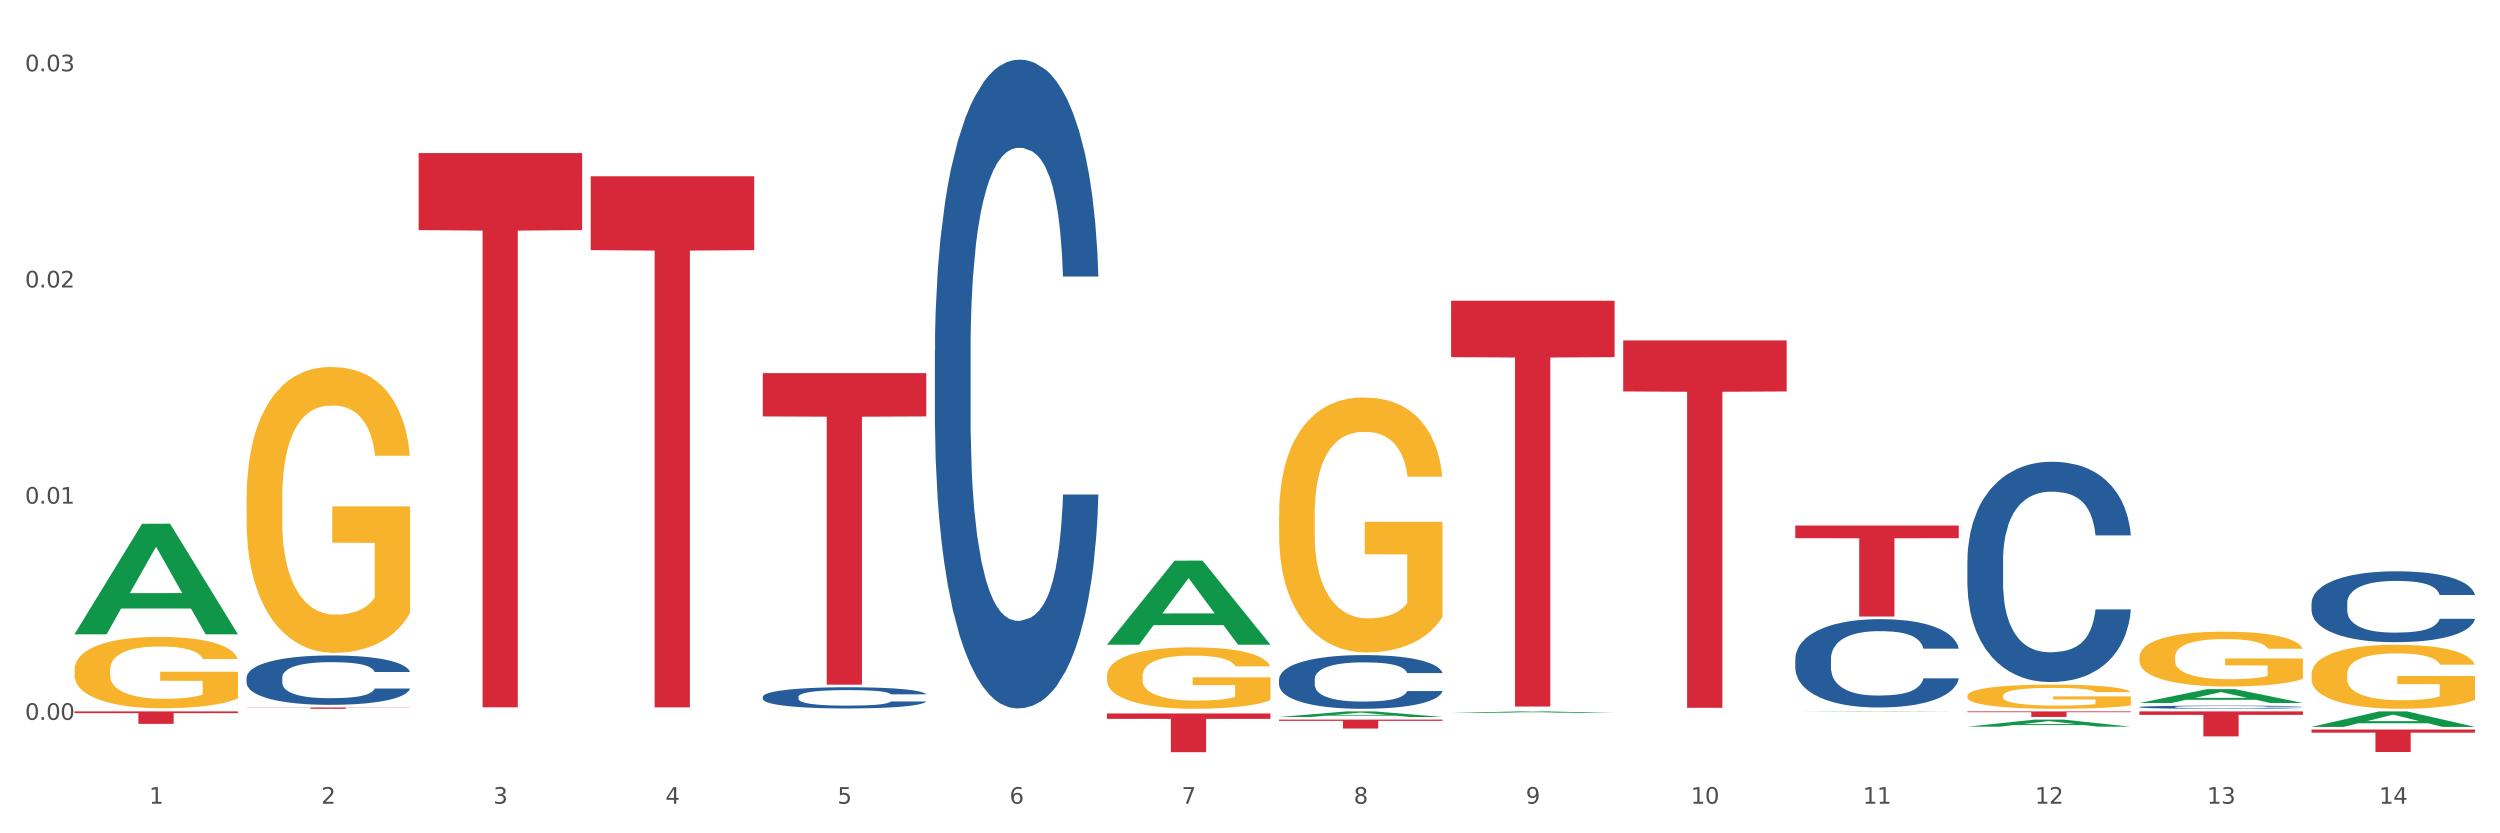 <?xml version="1.0" encoding="utf-8" standalone="no"?>
<!DOCTYPE svg PUBLIC "-//W3C//DTD SVG 1.1//EN"
  "http://www.w3.org/Graphics/SVG/1.1/DTD/svg11.dtd">
<svg xmlns:xlink="http://www.w3.org/1999/xlink" width="1080pt" height="360pt" viewBox="0 0 1080 360" xmlns="http://www.w3.org/2000/svg" version="1.1">
 <rect x="0" y="0" width="1080" height="360" fill="#333333" stroke="none"/>
 <defs>
  <style type="text/css">*{stroke-linejoin: round; stroke-linecap: butt}</style>
 </defs>
 <g id="figure_1">
  <g id="patch_1">
   <path d="M 0 360 
L 1080 360 
L 1080 0 
L 0 0 
z
" style="fill: #ffffff; stroke: #ffffff; stroke-linejoin: miter"/>
  </g>
  <g id="axes_1">
   <g id="matplotlib.axis_1">
    <g id="xtick_1">
     <g id="text_1">
      <!-- 1 -->
      <g style="fill: #4d4d4d" transform="translate(64.432 347.204) scale(0.096 -0.096)">
       <defs>
        <path id="DejaVuSans-31" d="M 794 531 
L 1825 531 
L 1825 4091 
L 703 3866 
L 703 4441 
L 1819 4666 
L 2450 4666 
L 2450 531 
L 3481 531 
L 3481 0 
L 794 0 
L 794 531 
z
" transform="scale(0.016)"/>
       </defs>
       <use xlink:href="#DejaVuSans-31"/>
      </g>
     </g>
    </g>
    <g id="xtick_2">
     <g id="text_2">
      <!-- 2 -->
      <g style="fill: #4d4d4d" transform="translate(138.771 347.204) scale(0.096 -0.096)">
       <defs>
        <path id="DejaVuSans-32" d="M 1228 531 
L 3431 531 
L 3431 0 
L 469 0 
L 469 531 
Q 828 903 1448 1529 
Q 2069 2156 2228 2338 
Q 2531 2678 2651 2914 
Q 2772 3150 2772 3378 
Q 2772 3750 2511 3984 
Q 2250 4219 1831 4219 
Q 1534 4219 1204 4116 
Q 875 4013 500 3803 
L 500 4441 
Q 881 4594 1212 4672 
Q 1544 4750 1819 4750 
Q 2544 4750 2975 4387 
Q 3406 4025 3406 3419 
Q 3406 3131 3298 2873 
Q 3191 2616 2906 2266 
Q 2828 2175 2409 1742 
Q 1991 1309 1228 531 
z
" transform="scale(0.016)"/>
       </defs>
       <use xlink:href="#DejaVuSans-32"/>
      </g>
     </g>
    </g>
    <g id="xtick_3">
     <g id="text_3">
      <!-- 3 -->
      <g style="fill: #4d4d4d" transform="translate(213.109 347.204) scale(0.096 -0.096)">
       <defs>
        <path id="DejaVuSans-33" d="M 2597 2516 
Q 3050 2419 3304 2112 
Q 3559 1806 3559 1356 
Q 3559 666 3084 287 
Q 2609 -91 1734 -91 
Q 1441 -91 1130 -33 
Q 819 25 488 141 
L 488 750 
Q 750 597 1062 519 
Q 1375 441 1716 441 
Q 2309 441 2620 675 
Q 2931 909 2931 1356 
Q 2931 1769 2642 2001 
Q 2353 2234 1838 2234 
L 1294 2234 
L 1294 2753 
L 1863 2753 
Q 2328 2753 2575 2939 
Q 2822 3125 2822 3475 
Q 2822 3834 2567 4026 
Q 2313 4219 1838 4219 
Q 1578 4219 1281 4162 
Q 984 4106 628 3988 
L 628 4550 
Q 988 4650 1302 4700 
Q 1616 4750 1894 4750 
Q 2613 4750 3031 4423 
Q 3450 4097 3450 3541 
Q 3450 3153 3228 2886 
Q 3006 2619 2597 2516 
z
" transform="scale(0.016)"/>
       </defs>
       <use xlink:href="#DejaVuSans-33"/>
      </g>
     </g>
    </g>
    <g id="xtick_4">
     <g id="text_4">
      <!-- 4 -->
      <g style="fill: #4d4d4d" transform="translate(287.448 347.204) scale(0.096 -0.096)">
       <defs>
        <path id="DejaVuSans-34" d="M 2419 4116 
L 825 1625 
L 2419 1625 
L 2419 4116 
z
M 2253 4666 
L 3047 4666 
L 3047 1625 
L 3713 1625 
L 3713 1100 
L 3047 1100 
L 3047 0 
L 2419 0 
L 2419 1100 
L 313 1100 
L 313 1709 
L 2253 4666 
z
" transform="scale(0.016)"/>
       </defs>
       <use xlink:href="#DejaVuSans-34"/>
      </g>
     </g>
    </g>
    <g id="xtick_5">
     <g id="text_5">
      <!-- 5 -->
      <g style="fill: #4d4d4d" transform="translate(361.787 347.204) scale(0.096 -0.096)">
       <defs>
        <path id="DejaVuSans-35" d="M 691 4666 
L 3169 4666 
L 3169 4134 
L 1269 4134 
L 1269 2991 
Q 1406 3038 1543 3061 
Q 1681 3084 1819 3084 
Q 2600 3084 3056 2656 
Q 3513 2228 3513 1497 
Q 3513 744 3044 326 
Q 2575 -91 1722 -91 
Q 1428 -91 1123 -41 
Q 819 9 494 109 
L 494 744 
Q 775 591 1075 516 
Q 1375 441 1709 441 
Q 2250 441 2565 725 
Q 2881 1009 2881 1497 
Q 2881 1984 2565 2268 
Q 2250 2553 1709 2553 
Q 1456 2553 1204 2497 
Q 953 2441 691 2322 
L 691 4666 
z
" transform="scale(0.016)"/>
       </defs>
       <use xlink:href="#DejaVuSans-35"/>
      </g>
     </g>
    </g>
    <g id="xtick_6">
     <g id="text_6">
      <!-- 6 -->
      <g style="fill: #4d4d4d" transform="translate(436.125 347.204) scale(0.096 -0.096)">
       <defs>
        <path id="DejaVuSans-36" d="M 2113 2584 
Q 1688 2584 1439 2293 
Q 1191 2003 1191 1497 
Q 1191 994 1439 701 
Q 1688 409 2113 409 
Q 2538 409 2786 701 
Q 3034 994 3034 1497 
Q 3034 2003 2786 2293 
Q 2538 2584 2113 2584 
z
M 3366 4563 
L 3366 3988 
Q 3128 4100 2886 4159 
Q 2644 4219 2406 4219 
Q 1781 4219 1451 3797 
Q 1122 3375 1075 2522 
Q 1259 2794 1537 2939 
Q 1816 3084 2150 3084 
Q 2853 3084 3261 2657 
Q 3669 2231 3669 1497 
Q 3669 778 3244 343 
Q 2819 -91 2113 -91 
Q 1303 -91 875 529 
Q 447 1150 447 2328 
Q 447 3434 972 4092 
Q 1497 4750 2381 4750 
Q 2619 4750 2861 4703 
Q 3103 4656 3366 4563 
z
" transform="scale(0.016)"/>
       </defs>
       <use xlink:href="#DejaVuSans-36"/>
      </g>
     </g>
    </g>
    <g id="xtick_7">
     <g id="text_7">
      <!-- 7 -->
      <g style="fill: #4d4d4d" transform="translate(510.464 347.204) scale(0.096 -0.096)">
       <defs>
        <path id="DejaVuSans-37" d="M 525 4666 
L 3525 4666 
L 3525 4397 
L 1831 0 
L 1172 0 
L 2766 4134 
L 525 4134 
L 525 4666 
z
" transform="scale(0.016)"/>
       </defs>
       <use xlink:href="#DejaVuSans-37"/>
      </g>
     </g>
    </g>
    <g id="xtick_8">
     <g id="text_8">
      <!-- 8 -->
      <g style="fill: #4d4d4d" transform="translate(584.803 347.204) scale(0.096 -0.096)">
       <defs>
        <path id="DejaVuSans-38" d="M 2034 2216 
Q 1584 2216 1326 1975 
Q 1069 1734 1069 1313 
Q 1069 891 1326 650 
Q 1584 409 2034 409 
Q 2484 409 2743 651 
Q 3003 894 3003 1313 
Q 3003 1734 2745 1975 
Q 2488 2216 2034 2216 
z
M 1403 2484 
Q 997 2584 770 2862 
Q 544 3141 544 3541 
Q 544 4100 942 4425 
Q 1341 4750 2034 4750 
Q 2731 4750 3128 4425 
Q 3525 4100 3525 3541 
Q 3525 3141 3298 2862 
Q 3072 2584 2669 2484 
Q 3125 2378 3379 2068 
Q 3634 1759 3634 1313 
Q 3634 634 3220 271 
Q 2806 -91 2034 -91 
Q 1263 -91 848 271 
Q 434 634 434 1313 
Q 434 1759 690 2068 
Q 947 2378 1403 2484 
z
M 1172 3481 
Q 1172 3119 1398 2916 
Q 1625 2713 2034 2713 
Q 2441 2713 2670 2916 
Q 2900 3119 2900 3481 
Q 2900 3844 2670 4047 
Q 2441 4250 2034 4250 
Q 1625 4250 1398 4047 
Q 1172 3844 1172 3481 
z
" transform="scale(0.016)"/>
       </defs>
       <use xlink:href="#DejaVuSans-38"/>
      </g>
     </g>
    </g>
    <g id="xtick_9">
     <g id="text_9">
      <!-- 9 -->
      <g style="fill: #4d4d4d" transform="translate(659.142 347.204) scale(0.096 -0.096)">
       <defs>
        <path id="DejaVuSans-39" d="M 703 97 
L 703 672 
Q 941 559 1184 500 
Q 1428 441 1663 441 
Q 2288 441 2617 861 
Q 2947 1281 2994 2138 
Q 2813 1869 2534 1725 
Q 2256 1581 1919 1581 
Q 1219 1581 811 2004 
Q 403 2428 403 3163 
Q 403 3881 828 4315 
Q 1253 4750 1959 4750 
Q 2769 4750 3195 4129 
Q 3622 3509 3622 2328 
Q 3622 1225 3098 567 
Q 2575 -91 1691 -91 
Q 1453 -91 1209 -44 
Q 966 3 703 97 
z
M 1959 2075 
Q 2384 2075 2632 2365 
Q 2881 2656 2881 3163 
Q 2881 3666 2632 3958 
Q 2384 4250 1959 4250 
Q 1534 4250 1286 3958 
Q 1038 3666 1038 3163 
Q 1038 2656 1286 2365 
Q 1534 2075 1959 2075 
z
" transform="scale(0.016)"/>
       </defs>
       <use xlink:href="#DejaVuSans-39"/>
      </g>
     </g>
    </g>
    <g id="xtick_10">
     <g id="text_10">
      <!-- 10 -->
      <g style="fill: #4d4d4d" transform="translate(730.426 347.204) scale(0.096 -0.096)">
       <defs>
        <path id="DejaVuSans-30" d="M 2034 4250 
Q 1547 4250 1301 3770 
Q 1056 3291 1056 2328 
Q 1056 1369 1301 889 
Q 1547 409 2034 409 
Q 2525 409 2770 889 
Q 3016 1369 3016 2328 
Q 3016 3291 2770 3770 
Q 2525 4250 2034 4250 
z
M 2034 4750 
Q 2819 4750 3233 4129 
Q 3647 3509 3647 2328 
Q 3647 1150 3233 529 
Q 2819 -91 2034 -91 
Q 1250 -91 836 529 
Q 422 1150 422 2328 
Q 422 3509 836 4129 
Q 1250 4750 2034 4750 
z
" transform="scale(0.016)"/>
       </defs>
       <use xlink:href="#DejaVuSans-31"/>
       <use xlink:href="#DejaVuSans-30" transform="translate(63.623 0)"/>
      </g>
     </g>
    </g>
    <g id="xtick_11">
     <g id="text_11">
      <!-- 11 -->
      <g style="fill: #4d4d4d" transform="translate(804.765 347.204) scale(0.096 -0.096)">
       <use xlink:href="#DejaVuSans-31"/>
       <use xlink:href="#DejaVuSans-31" transform="translate(63.623 0)"/>
      </g>
     </g>
    </g>
    <g id="xtick_12">
     <g id="text_12">
      <!-- 12 -->
      <g style="fill: #4d4d4d" transform="translate(879.104 347.204) scale(0.096 -0.096)">
       <use xlink:href="#DejaVuSans-31"/>
       <use xlink:href="#DejaVuSans-32" transform="translate(63.623 0)"/>
      </g>
     </g>
    </g>
    <g id="xtick_13">
     <g id="text_13">
      <!-- 13 -->
      <g style="fill: #4d4d4d" transform="translate(953.442 347.204) scale(0.096 -0.096)">
       <use xlink:href="#DejaVuSans-31"/>
       <use xlink:href="#DejaVuSans-33" transform="translate(63.623 0)"/>
      </g>
     </g>
    </g>
    <g id="xtick_14">
     <g id="text_14">
      <!-- 14 -->
      <g style="fill: #4d4d4d" transform="translate(1027.781 347.204) scale(0.096 -0.096)">
       <use xlink:href="#DejaVuSans-31"/>
       <use xlink:href="#DejaVuSans-34" transform="translate(63.623 0)"/>
      </g>
     </g>
    </g>
    <g id="xtick_15"/>
    <g id="xtick_16"/>
    <g id="xtick_17"/>
    <g id="xtick_18"/>
    <g id="xtick_19"/>
    <g id="xtick_20"/>
    <g id="xtick_21"/>
    <g id="xtick_22"/>
    <g id="xtick_23"/>
    <g id="xtick_24"/>
    <g id="xtick_25"/>
    <g id="xtick_26"/>
    <g id="xtick_27"/>
   </g>
   <g id="matplotlib.axis_2">
    <g id="ytick_1">
     <g id="text_15">
      <!-- 0.00 -->
      <g style="fill: #4d4d4d" transform="translate(10.8 310.973) scale(0.096 -0.096)">
       <defs>
        <path id="DejaVuSans-2e" d="M 684 794 
L 1344 794 
L 1344 0 
L 684 0 
L 684 794 
z
" transform="scale(0.016)"/>
       </defs>
       <use xlink:href="#DejaVuSans-30"/>
       <use xlink:href="#DejaVuSans-2e" transform="translate(63.623 0)"/>
       <use xlink:href="#DejaVuSans-30" transform="translate(95.41 0)"/>
       <use xlink:href="#DejaVuSans-30" transform="translate(159.033 0)"/>
      </g>
     </g>
    </g>
    <g id="ytick_2">
     <g id="text_16">
      <!-- 0.01 -->
      <g style="fill: #4d4d4d" transform="translate(10.8 217.584) scale(0.096 -0.096)">
       <use xlink:href="#DejaVuSans-30"/>
       <use xlink:href="#DejaVuSans-2e" transform="translate(63.623 0)"/>
       <use xlink:href="#DejaVuSans-30" transform="translate(95.41 0)"/>
       <use xlink:href="#DejaVuSans-31" transform="translate(159.033 0)"/>
      </g>
     </g>
    </g>
    <g id="ytick_3">
     <g id="text_17">
      <!-- 0.02 -->
      <g style="fill: #4d4d4d" transform="translate(10.8 124.195) scale(0.096 -0.096)">
       <use xlink:href="#DejaVuSans-30"/>
       <use xlink:href="#DejaVuSans-2e" transform="translate(63.623 0)"/>
       <use xlink:href="#DejaVuSans-30" transform="translate(95.41 0)"/>
       <use xlink:href="#DejaVuSans-32" transform="translate(159.033 0)"/>
      </g>
     </g>
    </g>
    <g id="ytick_4">
     <g id="text_18">
      <!-- 0.03 -->
      <g style="fill: #4d4d4d" transform="translate(10.8 30.807) scale(0.096 -0.096)">
       <use xlink:href="#DejaVuSans-30"/>
       <use xlink:href="#DejaVuSans-2e" transform="translate(63.623 0)"/>
       <use xlink:href="#DejaVuSans-30" transform="translate(95.41 0)"/>
       <use xlink:href="#DejaVuSans-33" transform="translate(159.033 0)"/>
      </g>
     </g>
    </g>
    <g id="ytick_5"/>
    <g id="ytick_6"/>
    <g id="ytick_7"/>
   </g>
   <g id="PolyCollection_1">
    <path d="M 32.175 273.929 
L 32.248 273.884 
L 61.37 226.276 
L 73.456 226.232 
L 102.797 274.019 
L 88.818 274.019 
L 82.484 262.891 
L 52.415 262.891 
L 52.197 263.07 
L 46.081 274.019 
L 32.175 274.019 
L 32.175 273.929 
L 56.201 256.25 
L 78.698 256.205 
L 67.559 236.417 
L 67.413 236.327 
L 67.267 236.462 
L 56.128 256.205 
L 56.201 256.25 
L 32.175 273.929 
z
" clip-path="url(#p6e5017c38e)" style="fill: #109648"/>
    <path d="M 180.852 66.128 
L 251.474 66.128 
L 251.474 99.401 
L 223.694 99.626 
L 223.694 305.563 
L 208.465 305.563 
L 208.465 99.626 
L 180.852 99.401 
L 180.852 66.352 
L 180.852 66.128 
z
" clip-path="url(#p6e5017c38e)" style="fill: #d62839"/>
    <path d="M 255.191 76.158 
L 325.813 76.158 
L 325.813 108.043 
L 298.033 108.258 
L 298.033 305.597 
L 282.804 305.597 
L 282.804 108.258 
L 255.191 108.043 
L 255.191 76.374 
L 255.191 76.158 
z
" clip-path="url(#p6e5017c38e)" style="fill: #d62839"/>
    <path d="M 329.53 161.19 
L 400.152 161.19 
L 400.152 179.892 
L 372.371 180.018 
L 372.371 295.765 
L 357.143 295.765 
L 357.143 180.018 
L 329.53 179.892 
L 329.53 161.317 
L 329.53 161.19 
z
" clip-path="url(#p6e5017c38e)" style="fill: #d62839"/>
    <path d="M 478.207 308.215 
L 548.829 308.215 
L 548.829 310.54 
L 521.049 310.556 
L 521.049 324.95 
L 505.82 324.95 
L 505.82 310.556 
L 478.207 310.54 
L 478.207 308.231 
L 478.207 308.215 
z
" clip-path="url(#p6e5017c38e)" style="fill: #d62839"/>
    <path d="M 552.546 310.872 
L 623.168 310.872 
L 623.168 311.408 
L 595.388 311.412 
L 595.388 314.73 
L 580.159 314.73 
L 580.159 311.412 
L 552.546 311.408 
L 552.546 310.876 
L 552.546 310.872 
z
" clip-path="url(#p6e5017c38e)" style="fill: #d62839"/>
    <path d="M 626.885 129.928 
L 697.506 129.928 
L 697.506 154.289 
L 669.726 154.453 
L 669.726 305.227 
L 654.497 305.227 
L 654.497 154.453 
L 626.885 154.289 
L 626.885 130.093 
L 626.885 129.928 
z
" clip-path="url(#p6e5017c38e)" style="fill: #d62839"/>
    <path d="M 701.223 147.047 
L 771.845 147.047 
L 771.845 169.103 
L 744.065 169.252 
L 744.065 305.759 
L 728.836 305.759 
L 728.836 169.252 
L 701.223 169.103 
L 701.223 147.196 
L 701.223 147.047 
z
" clip-path="url(#p6e5017c38e)" style="fill: #d62839"/>
    <path d="M 775.562 227.033 
L 846.184 227.033 
L 846.184 232.496 
L 818.404 232.533 
L 818.404 266.345 
L 803.175 266.345 
L 803.175 232.533 
L 775.562 232.496 
L 775.562 227.07 
L 775.562 227.033 
z
" clip-path="url(#p6e5017c38e)" style="fill: #d62839"/>
    <path d="M 106.514 305.619 
L 177.135 305.619 
L 177.135 305.699 
L 149.355 305.7 
L 149.355 306.199 
L 134.126 306.199 
L 134.126 305.7 
L 106.514 305.699 
L 106.514 305.619 
L 106.514 305.619 
z
" clip-path="url(#p6e5017c38e)" style="fill: #d62839"/>
    <path d="M 329.53 301.008 
L 329.613 301 
L 329.613 300.766 
L 329.864 300.448 
L 330.782 299.862 
L 331.951 299.418 
L 333.954 298.9 
L 335.039 298.682 
L 336.458 298.439 
L 339.38 298.046 
L 342.719 297.712 
L 345.057 297.527 
L 346.81 297.41 
L 350.733 297.201 
L 352.987 297.109 
L 355.324 297.034 
L 357.328 296.984 
L 360.667 296.925 
L 363.338 296.9 
L 366.427 296.892 
L 369.015 296.9 
L 372.437 296.933 
L 377.446 297.034 
L 379.366 297.092 
L 381.954 297.193 
L 384.625 297.327 
L 386.795 297.46 
L 389.3 297.653 
L 391.887 297.904 
L 394.392 298.222 
L 396.145 298.515 
L 397.564 298.824 
L 398.816 299.201 
L 399.734 299.611 
L 400.152 299.954 
L 384.875 299.954 
L 384.458 299.644 
L 383.623 299.31 
L 382.788 299.084 
L 381.87 298.9 
L 380.451 298.691 
L 379.199 298.557 
L 377.112 298.398 
L 375.192 298.297 
L 373.606 298.239 
L 371.686 298.188 
L 367.595 298.138 
L 364.674 298.138 
L 362.837 298.155 
L 360.583 298.197 
L 358.663 298.255 
L 356.41 298.356 
L 354.656 298.465 
L 352.903 298.607 
L 351.902 298.707 
L 350.399 298.891 
L 349.397 299.042 
L 348.062 299.301 
L 347.31 299.485 
L 345.975 299.962 
L 345.391 300.314 
L 345.14 300.556 
L 344.973 300.824 
L 344.973 302.13 
L 345.474 302.715 
L 345.891 302.966 
L 346.559 303.251 
L 347.811 303.619 
L 349.648 303.979 
L 351.568 304.238 
L 353.154 304.397 
L 354.656 304.514 
L 356.159 304.606 
L 357.996 304.69 
L 359.498 304.74 
L 361.752 304.79 
L 364.423 304.816 
L 366.51 304.816 
L 370.768 304.774 
L 372.688 304.732 
L 374.524 304.673 
L 376.528 304.581 
L 378.114 304.481 
L 379.032 304.406 
L 380.534 304.247 
L 381.703 304.079 
L 382.705 303.887 
L 383.373 303.719 
L 384.124 303.468 
L 384.708 303.184 
L 384.875 303.033 
L 400.152 303.033 
L 399.818 303.334 
L 399.233 303.627 
L 398.065 304.021 
L 397.146 304.247 
L 395.727 304.523 
L 394.225 304.757 
L 392.138 305.016 
L 390.218 305.209 
L 388.214 305.376 
L 386.044 305.527 
L 382.121 305.736 
L 380.701 305.795 
L 377.696 305.895 
L 375.359 305.954 
L 371.936 306.012 
L 368.43 306.046 
L 364.757 306.054 
L 361.502 306.037 
L 357.912 305.987 
L 355.658 305.937 
L 353.154 305.861 
L 350.232 305.744 
L 347.477 305.602 
L 344.89 305.435 
L 342.469 305.242 
L 340.215 305.025 
L 337.293 304.665 
L 335.123 304.313 
L 333.537 303.987 
L 332.452 303.711 
L 331.366 303.36 
L 330.782 303.117 
L 329.864 302.531 
L 329.53 301.987 
L 329.53 301.008 
z
" clip-path="url(#p6e5017c38e)" style="fill: #255c99"/>
    <path d="M 998.578 315.148 
L 1069.2 315.148 
L 1069.2 316.499 
L 1041.42 316.508 
L 1041.42 324.873 
L 1026.191 324.873 
L 1026.191 316.508 
L 998.578 316.499 
L 998.578 315.157 
L 998.578 315.148 
z
" clip-path="url(#p6e5017c38e)" style="fill: #d62839"/>
    <path d="M 32.175 289.4 
L 32.258 289.372 
L 32.258 288.358 
L 32.425 287.485 
L 33.259 285.372 
L 34.51 283.625 
L 35.427 282.695 
L 36.344 281.935 
L 37.428 281.174 
L 38.762 280.385 
L 41.18 279.23 
L 42.681 278.638 
L 44.515 278.019 
L 47.85 277.117 
L 50.268 276.61 
L 52.77 276.187 
L 56.855 275.68 
L 59.523 275.455 
L 62.358 275.286 
L 65.777 275.173 
L 68.361 275.145 
L 74.031 275.23 
L 78.867 275.483 
L 81.202 275.68 
L 84.203 276.018 
L 85.788 276.244 
L 88.372 276.695 
L 91.04 277.286 
L 92.875 277.793 
L 95.626 278.751 
L 97.711 279.709 
L 99.628 280.892 
L 100.629 281.709 
L 101.379 282.47 
L 102.046 283.343 
L 102.713 284.724 
L 87.705 284.724 
L 87.122 283.738 
L 86.204 282.808 
L 84.87 281.906 
L 83.703 281.343 
L 81.702 280.639 
L 79.868 280.188 
L 77.95 279.85 
L 75.615 279.568 
L 73.781 279.427 
L 71.196 279.315 
L 66.11 279.343 
L 62.692 279.568 
L 60.357 279.85 
L 58.856 280.103 
L 57.522 280.385 
L 56.021 280.78 
L 54.27 281.371 
L 53.02 281.906 
L 51.769 282.583 
L 50.768 283.259 
L 49.851 284.048 
L 49.101 284.893 
L 48.517 285.766 
L 48.017 286.837 
L 47.6 288.612 
L 47.6 292.471 
L 47.767 293.345 
L 48.184 294.5 
L 48.684 295.373 
L 49.518 296.415 
L 50.268 297.12 
L 51.686 298.134 
L 53.27 298.979 
L 54.52 299.514 
L 55.771 299.965 
L 57.939 300.585 
L 60.357 301.092 
L 62.441 301.402 
L 65.276 301.684 
L 67.194 301.796 
L 68.862 301.853 
L 72.947 301.853 
L 75.865 301.768 
L 79.117 301.571 
L 81.619 301.318 
L 83.703 301.008 
L 86.038 300.501 
L 87.538 300.022 
L 87.538 294.133 
L 69.195 294.105 
L 69.195 290.189 
L 102.797 290.189 
L 102.797 301.684 
L 101.379 302.275 
L 99.795 302.811 
L 98.128 303.29 
L 95.626 303.881 
L 92.625 304.445 
L 89.956 304.839 
L 87.122 305.177 
L 83.786 305.487 
L 79.451 305.769 
L 76.783 305.882 
L 73.447 305.966 
L 69.529 305.994 
L 66.11 305.938 
L 62.775 305.797 
L 59.273 305.543 
L 55.855 305.177 
L 53.27 304.811 
L 50.685 304.36 
L 47.934 303.769 
L 45.766 303.205 
L 44.098 302.698 
L 42.264 302.05 
L 40.263 301.205 
L 38.762 300.444 
L 37.428 299.655 
L 36.01 298.641 
L 35.01 297.768 
L 34.009 296.669 
L 33.426 295.852 
L 32.759 294.584 
L 32.258 292.809 
L 32.175 289.4 
z
" clip-path="url(#p6e5017c38e)" style="fill: #f7b32b"/>
    <path d="M 998.578 260.559 
L 998.662 260.531 
L 998.662 259.748 
L 998.912 258.686 
L 999.83 256.728 
L 1000.999 255.246 
L 1003.003 253.513 
L 1004.088 252.786 
L 1005.507 251.975 
L 1008.429 250.661 
L 1011.768 249.542 
L 1014.105 248.927 
L 1015.858 248.535 
L 1019.781 247.836 
L 1022.035 247.529 
L 1024.373 247.277 
L 1026.376 247.109 
L 1029.715 246.914 
L 1032.387 246.83 
L 1035.475 246.802 
L 1038.063 246.83 
L 1041.486 246.942 
L 1046.494 247.277 
L 1048.414 247.473 
L 1051.002 247.808 
L 1053.673 248.256 
L 1055.844 248.703 
L 1058.348 249.346 
L 1060.936 250.185 
L 1063.44 251.248 
L 1065.193 252.226 
L 1066.612 253.261 
L 1067.864 254.519 
L 1068.783 255.89 
L 1069.2 257.036 
L 1053.924 257.036 
L 1053.506 256.001 
L 1052.671 254.883 
L 1051.837 254.128 
L 1050.918 253.513 
L 1049.499 252.814 
L 1048.247 252.366 
L 1046.16 251.835 
L 1044.24 251.499 
L 1042.654 251.304 
L 1040.734 251.136 
L 1036.644 250.968 
L 1033.722 250.968 
L 1031.886 251.024 
L 1029.632 251.164 
L 1027.712 251.36 
L 1025.458 251.695 
L 1023.705 252.059 
L 1021.952 252.534 
L 1020.95 252.87 
L 1019.448 253.485 
L 1018.446 253.988 
L 1017.11 254.855 
L 1016.359 255.47 
L 1015.023 257.064 
L 1014.439 258.238 
L 1014.188 259.049 
L 1014.022 259.944 
L 1014.022 264.306 
L 1014.522 266.264 
L 1014.94 267.102 
L 1015.608 268.053 
L 1016.86 269.284 
L 1018.696 270.486 
L 1020.616 271.353 
L 1022.202 271.884 
L 1023.705 272.275 
L 1025.207 272.583 
L 1027.044 272.863 
L 1028.547 273.03 
L 1030.8 273.198 
L 1033.472 273.282 
L 1035.559 273.282 
L 1039.816 273.142 
L 1041.736 273.003 
L 1043.572 272.807 
L 1045.576 272.499 
L 1047.162 272.164 
L 1048.08 271.912 
L 1049.583 271.381 
L 1050.752 270.821 
L 1051.753 270.178 
L 1052.421 269.619 
L 1053.172 268.78 
L 1053.757 267.829 
L 1053.924 267.326 
L 1069.2 267.326 
L 1068.866 268.333 
L 1068.282 269.311 
L 1067.113 270.626 
L 1066.195 271.381 
L 1064.776 272.303 
L 1063.273 273.086 
L 1061.186 273.953 
L 1059.266 274.596 
L 1057.263 275.156 
L 1055.092 275.659 
L 1051.169 276.358 
L 1049.75 276.554 
L 1046.745 276.889 
L 1044.407 277.085 
L 1040.985 277.281 
L 1037.479 277.393 
L 1033.806 277.421 
L 1030.55 277.365 
L 1026.96 277.197 
L 1024.707 277.029 
L 1022.202 276.777 
L 1019.281 276.386 
L 1016.526 275.911 
L 1013.938 275.351 
L 1011.517 274.708 
L 1009.263 273.981 
L 1006.342 272.779 
L 1004.171 271.604 
L 1002.585 270.514 
L 1001.5 269.591 
L 1000.415 268.417 
L 999.83 267.606 
L 998.912 265.648 
L 998.578 263.831 
L 998.578 260.559 
z
" clip-path="url(#p6e5017c38e)" style="fill: #255c99"/>
    <path d="M 924.24 305.448 
L 924.323 305.447 
L 924.323 305.412 
L 924.573 305.364 
L 925.492 305.277 
L 926.66 305.211 
L 928.664 305.134 
L 929.749 305.102 
L 931.168 305.065 
L 934.09 305.007 
L 937.429 304.957 
L 939.766 304.93 
L 941.519 304.912 
L 945.443 304.881 
L 947.697 304.867 
L 950.034 304.856 
L 952.037 304.849 
L 955.377 304.84 
L 958.048 304.836 
L 961.136 304.835 
L 963.724 304.836 
L 967.147 304.841 
L 972.155 304.856 
L 974.075 304.865 
L 976.663 304.88 
L 979.335 304.9 
L 981.505 304.92 
L 984.009 304.948 
L 986.597 304.986 
L 989.101 305.033 
L 990.854 305.077 
L 992.273 305.123 
L 993.526 305.179 
L 994.444 305.24 
L 994.861 305.291 
L 979.585 305.291 
L 979.168 305.245 
L 978.333 305.195 
L 977.498 305.161 
L 976.58 305.134 
L 975.161 305.103 
L 973.908 305.083 
L 971.822 305.059 
L 969.902 305.044 
L 968.316 305.036 
L 966.396 305.028 
L 962.305 305.021 
L 959.383 305.021 
L 957.547 305.023 
L 955.293 305.029 
L 953.373 305.038 
L 951.119 305.053 
L 949.366 305.069 
L 947.613 305.09 
L 946.611 305.105 
L 945.109 305.133 
L 944.107 305.155 
L 942.771 305.194 
L 942.02 305.221 
L 940.685 305.292 
L 940.1 305.345 
L 939.85 305.381 
L 939.683 305.421 
L 939.683 305.615 
L 940.184 305.702 
L 940.601 305.739 
L 941.269 305.782 
L 942.521 305.837 
L 944.358 305.89 
L 946.278 305.929 
L 947.864 305.953 
L 949.366 305.97 
L 950.869 305.984 
L 952.705 305.996 
L 954.208 306.004 
L 956.462 306.011 
L 959.133 306.015 
L 961.22 306.015 
L 965.477 306.009 
L 967.397 306.002 
L 969.234 305.994 
L 971.237 305.98 
L 972.823 305.965 
L 973.742 305.954 
L 975.244 305.93 
L 976.413 305.905 
L 977.415 305.877 
L 978.082 305.852 
L 978.834 305.814 
L 979.418 305.772 
L 979.585 305.749 
L 994.861 305.749 
L 994.527 305.794 
L 993.943 305.838 
L 992.774 305.896 
L 991.856 305.93 
L 990.437 305.971 
L 988.934 306.006 
L 986.847 306.045 
L 984.927 306.073 
L 982.924 306.098 
L 980.754 306.121 
L 976.83 306.152 
L 975.411 306.161 
L 972.406 306.176 
L 970.069 306.184 
L 966.646 306.193 
L 963.14 306.198 
L 959.467 306.199 
L 956.211 306.197 
L 952.622 306.189 
L 950.368 306.182 
L 947.864 306.171 
L 944.942 306.153 
L 942.187 306.132 
L 939.599 306.107 
L 937.178 306.078 
L 934.925 306.046 
L 932.003 305.992 
L 929.832 305.94 
L 928.246 305.891 
L 927.161 305.85 
L 926.076 305.798 
L 925.492 305.762 
L 924.573 305.675 
L 924.24 305.594 
L 924.24 305.448 
z
" clip-path="url(#p6e5017c38e)" style="fill: #255c99"/>
    <path d="M 849.901 242.23 
L 849.984 242.143 
L 849.984 239.709 
L 850.235 236.407 
L 851.153 230.323 
L 852.322 225.717 
L 854.325 220.329 
L 855.41 218.069 
L 856.829 215.549 
L 859.751 211.464 
L 863.09 207.988 
L 865.428 206.076 
L 867.181 204.859 
L 871.104 202.686 
L 873.358 201.73 
L 875.695 200.948 
L 877.699 200.427 
L 881.038 199.818 
L 883.709 199.557 
L 886.798 199.471 
L 889.386 199.557 
L 892.808 199.905 
L 897.817 200.948 
L 899.737 201.556 
L 902.325 202.599 
L 904.996 203.99 
L 907.166 205.38 
L 909.671 207.379 
L 912.258 209.987 
L 914.763 213.289 
L 916.516 216.331 
L 917.935 219.546 
L 919.187 223.457 
L 920.105 227.716 
L 920.523 231.279 
L 905.246 231.279 
L 904.829 228.064 
L 903.994 224.587 
L 903.159 222.241 
L 902.241 220.329 
L 900.822 218.156 
L 899.57 216.765 
L 897.483 215.114 
L 895.563 214.071 
L 893.977 213.463 
L 892.057 212.941 
L 887.966 212.42 
L 885.045 212.42 
L 883.208 212.594 
L 880.954 213.028 
L 879.034 213.637 
L 876.78 214.68 
L 875.027 215.809 
L 873.274 217.287 
L 872.273 218.33 
L 870.77 220.242 
L 869.768 221.806 
L 868.433 224.5 
L 867.681 226.412 
L 866.346 231.366 
L 865.761 235.016 
L 865.511 237.537 
L 865.344 240.318 
L 865.344 253.876 
L 865.845 259.959 
L 866.262 262.566 
L 866.93 265.521 
L 868.182 269.345 
L 870.019 273.082 
L 871.939 275.777 
L 873.525 277.428 
L 875.027 278.645 
L 876.53 279.601 
L 878.367 280.47 
L 879.869 280.991 
L 882.123 281.513 
L 884.794 281.773 
L 886.881 281.773 
L 891.139 281.339 
L 893.059 280.904 
L 894.895 280.296 
L 896.899 279.34 
L 898.485 278.297 
L 899.403 277.515 
L 900.905 275.864 
L 902.074 274.125 
L 903.076 272.126 
L 903.744 270.388 
L 904.495 267.781 
L 905.079 264.826 
L 905.246 263.262 
L 920.523 263.262 
L 920.189 266.39 
L 919.604 269.432 
L 918.436 273.517 
L 917.517 275.864 
L 916.098 278.732 
L 914.596 281.165 
L 912.509 283.859 
L 910.589 285.858 
L 908.585 287.596 
L 906.415 289.161 
L 902.491 291.333 
L 901.072 291.942 
L 898.067 292.985 
L 895.73 293.593 
L 892.307 294.201 
L 888.801 294.549 
L 885.128 294.636 
L 881.873 294.462 
L 878.283 293.941 
L 876.029 293.419 
L 873.525 292.637 
L 870.603 291.42 
L 867.848 289.943 
L 865.261 288.205 
L 862.84 286.206 
L 860.586 283.946 
L 857.664 280.209 
L 855.494 276.559 
L 853.908 273.169 
L 852.823 270.301 
L 851.737 266.651 
L 851.153 264.131 
L 850.235 258.047 
L 849.901 252.398 
L 849.901 242.23 
z
" clip-path="url(#p6e5017c38e)" style="fill: #255c99"/>
    <path d="M 775.562 284.617 
L 775.646 284.582 
L 775.646 283.606 
L 775.896 282.282 
L 776.814 279.842 
L 777.983 277.996 
L 779.986 275.835 
L 781.072 274.929 
L 782.491 273.918 
L 785.412 272.28 
L 788.752 270.887 
L 791.089 270.12 
L 792.842 269.632 
L 796.765 268.761 
L 799.019 268.377 
L 801.357 268.064 
L 803.36 267.855 
L 806.699 267.611 
L 809.37 267.506 
L 812.459 267.471 
L 815.047 267.506 
L 818.469 267.646 
L 823.478 268.064 
L 825.398 268.308 
L 827.986 268.726 
L 830.657 269.283 
L 832.828 269.841 
L 835.332 270.643 
L 837.92 271.688 
L 840.424 273.012 
L 842.177 274.232 
L 843.596 275.521 
L 844.848 277.089 
L 845.766 278.797 
L 846.184 280.226 
L 830.908 280.226 
L 830.49 278.936 
L 829.655 277.543 
L 828.821 276.602 
L 827.902 275.835 
L 826.483 274.964 
L 825.231 274.406 
L 823.144 273.744 
L 821.224 273.326 
L 819.638 273.082 
L 817.718 272.873 
L 813.628 272.664 
L 810.706 272.664 
L 808.87 272.733 
L 806.616 272.908 
L 804.696 273.152 
L 802.442 273.57 
L 800.689 274.023 
L 798.936 274.615 
L 797.934 275.033 
L 796.431 275.8 
L 795.43 276.427 
L 794.094 277.508 
L 793.343 278.274 
L 792.007 280.261 
L 791.423 281.724 
L 791.172 282.735 
L 791.005 283.85 
L 791.005 289.286 
L 791.506 291.726 
L 791.924 292.771 
L 792.591 293.956 
L 793.844 295.489 
L 795.68 296.988 
L 797.6 298.068 
L 799.186 298.73 
L 800.689 299.218 
L 802.191 299.601 
L 804.028 299.95 
L 805.53 300.159 
L 807.784 300.368 
L 810.456 300.473 
L 812.543 300.473 
L 816.8 300.298 
L 818.72 300.124 
L 820.556 299.88 
L 822.56 299.497 
L 824.146 299.079 
L 825.064 298.765 
L 826.567 298.103 
L 827.735 297.406 
L 828.737 296.604 
L 829.405 295.908 
L 830.156 294.862 
L 830.741 293.677 
L 830.908 293.05 
L 846.184 293.05 
L 845.85 294.304 
L 845.266 295.524 
L 844.097 297.162 
L 843.179 298.103 
L 841.76 299.253 
L 840.257 300.229 
L 838.17 301.309 
L 836.25 302.11 
L 834.247 302.807 
L 832.076 303.435 
L 828.153 304.306 
L 826.734 304.55 
L 823.728 304.968 
L 821.391 305.212 
L 817.969 305.456 
L 814.463 305.595 
L 810.79 305.63 
L 807.534 305.56 
L 803.944 305.351 
L 801.69 305.142 
L 799.186 304.829 
L 796.264 304.341 
L 793.51 303.748 
L 790.922 303.051 
L 788.501 302.25 
L 786.247 301.344 
L 783.325 299.845 
L 781.155 298.382 
L 779.569 297.023 
L 778.484 295.873 
L 777.399 294.409 
L 776.814 293.398 
L 775.896 290.959 
L 775.562 288.694 
L 775.562 284.617 
z
" clip-path="url(#p6e5017c38e)" style="fill: #255c99"/>
    <path d="M 552.546 293.423 
L 552.629 293.402 
L 552.629 292.809 
L 552.88 292.004 
L 553.798 290.521 
L 554.967 289.398 
L 556.97 288.084 
L 558.055 287.533 
L 559.475 286.919 
L 562.396 285.923 
L 565.735 285.075 
L 568.073 284.609 
L 569.826 284.313 
L 573.749 283.783 
L 576.003 283.55 
L 578.34 283.359 
L 580.344 283.232 
L 583.683 283.084 
L 586.354 283.02 
L 589.443 282.999 
L 592.031 283.02 
L 595.453 283.105 
L 600.462 283.359 
L 602.382 283.507 
L 604.97 283.762 
L 607.641 284.101 
L 609.811 284.44 
L 612.316 284.927 
L 614.903 285.563 
L 617.408 286.368 
L 619.161 287.109 
L 620.58 287.893 
L 621.832 288.847 
L 622.75 289.885 
L 623.168 290.754 
L 607.891 290.754 
L 607.474 289.97 
L 606.639 289.122 
L 605.804 288.55 
L 604.886 288.084 
L 603.467 287.554 
L 602.215 287.215 
L 600.128 286.813 
L 598.208 286.558 
L 596.622 286.41 
L 594.702 286.283 
L 590.612 286.156 
L 587.69 286.156 
L 585.853 286.198 
L 583.6 286.304 
L 581.68 286.453 
L 579.426 286.707 
L 577.673 286.982 
L 575.92 287.342 
L 574.918 287.597 
L 573.415 288.063 
L 572.414 288.444 
L 571.078 289.101 
L 570.327 289.567 
L 568.991 290.775 
L 568.407 291.665 
L 568.156 292.279 
L 567.989 292.957 
L 567.989 296.262 
L 568.49 297.745 
L 568.908 298.381 
L 569.575 299.101 
L 570.827 300.034 
L 572.664 300.945 
L 574.584 301.602 
L 576.17 302.004 
L 577.673 302.301 
L 579.175 302.534 
L 581.012 302.746 
L 582.514 302.873 
L 584.768 303 
L 587.439 303.063 
L 589.526 303.063 
L 593.784 302.958 
L 595.704 302.852 
L 597.54 302.703 
L 599.544 302.47 
L 601.13 302.216 
L 602.048 302.025 
L 603.551 301.623 
L 604.719 301.199 
L 605.721 300.712 
L 606.389 300.288 
L 607.14 299.652 
L 607.724 298.932 
L 607.891 298.551 
L 623.168 298.551 
L 622.834 299.313 
L 622.249 300.055 
L 621.081 301.051 
L 620.163 301.623 
L 618.743 302.322 
L 617.241 302.915 
L 615.154 303.572 
L 613.234 304.059 
L 611.23 304.483 
L 609.06 304.864 
L 605.137 305.394 
L 603.718 305.542 
L 600.712 305.797 
L 598.375 305.945 
L 594.952 306.093 
L 591.446 306.178 
L 587.773 306.199 
L 584.518 306.157 
L 580.928 306.03 
L 578.674 305.903 
L 576.17 305.712 
L 573.248 305.415 
L 570.494 305.055 
L 567.906 304.631 
L 565.485 304.144 
L 563.231 303.593 
L 560.309 302.682 
L 558.139 301.792 
L 556.553 300.966 
L 555.468 300.267 
L 554.382 299.377 
L 553.798 298.762 
L 552.88 297.279 
L 552.546 295.902 
L 552.546 293.423 
z
" clip-path="url(#p6e5017c38e)" style="fill: #255c99"/>
    <path d="M 403.869 151.701 
L 403.952 151.445 
L 403.952 144.278 
L 404.202 134.551 
L 405.121 116.632 
L 406.289 103.065 
L 408.293 87.195 
L 409.378 80.539 
L 410.797 73.116 
L 413.719 61.085 
L 417.058 50.845 
L 419.395 45.214 
L 421.148 41.63 
L 425.072 35.231 
L 427.326 32.415 
L 429.663 30.111 
L 431.666 28.575 
L 435.006 26.783 
L 437.677 26.015 
L 440.766 25.759 
L 443.353 26.015 
L 446.776 27.039 
L 451.785 30.111 
L 453.704 31.903 
L 456.292 34.975 
L 458.964 39.07 
L 461.134 43.166 
L 463.638 49.054 
L 466.226 56.733 
L 468.73 66.46 
L 470.483 75.42 
L 471.903 84.891 
L 473.155 96.41 
L 474.073 108.953 
L 474.49 119.448 
L 459.214 119.448 
L 458.797 109.977 
L 457.962 99.738 
L 457.127 92.826 
L 456.209 87.195 
L 454.79 80.795 
L 453.538 76.699 
L 451.451 71.836 
L 449.531 68.764 
L 447.945 66.972 
L 446.025 65.436 
L 441.934 63.9 
L 439.012 63.9 
L 437.176 64.412 
L 434.922 65.692 
L 433.002 67.484 
L 430.748 70.556 
L 428.995 73.884 
L 427.242 78.235 
L 426.24 81.307 
L 424.738 86.939 
L 423.736 91.546 
L 422.401 99.482 
L 421.649 105.113 
L 420.314 119.704 
L 419.729 130.455 
L 419.479 137.879 
L 419.312 146.07 
L 419.312 186.003 
L 419.813 203.921 
L 420.23 211.601 
L 420.898 220.304 
L 422.15 231.567 
L 423.987 242.574 
L 425.907 250.51 
L 427.493 255.373 
L 428.995 258.957 
L 430.498 261.773 
L 432.334 264.332 
L 433.837 265.868 
L 436.091 267.404 
L 438.762 268.172 
L 440.849 268.172 
L 445.106 266.892 
L 447.026 265.612 
L 448.863 263.82 
L 450.866 261.005 
L 452.452 257.933 
L 453.371 255.629 
L 454.873 250.766 
L 456.042 245.646 
L 457.044 239.758 
L 457.711 234.639 
L 458.463 226.959 
L 459.047 218.256 
L 459.214 213.648 
L 474.49 213.648 
L 474.156 222.864 
L 473.572 231.823 
L 472.403 243.854 
L 471.485 250.766 
L 470.066 259.213 
L 468.563 266.38 
L 466.477 274.316 
L 464.557 280.203 
L 462.553 285.323 
L 460.383 289.93 
L 456.459 296.33 
L 455.04 298.122 
L 452.035 301.194 
L 449.698 302.985 
L 446.275 304.777 
L 442.769 305.801 
L 439.096 306.057 
L 435.84 305.545 
L 432.251 304.009 
L 429.997 302.473 
L 427.493 300.17 
L 424.571 296.586 
L 421.816 292.234 
L 419.228 287.115 
L 416.808 281.227 
L 414.554 274.572 
L 411.632 263.565 
L 409.462 252.813 
L 407.875 242.83 
L 406.79 234.383 
L 405.705 223.632 
L 405.121 216.208 
L 404.202 198.29 
L 403.869 181.651 
L 403.869 151.701 
z
" clip-path="url(#p6e5017c38e)" style="fill: #255c99"/>
    <path d="M 924.24 307.325 
L 994.861 307.325 
L 994.861 308.826 
L 967.081 308.836 
L 967.081 318.125 
L 951.852 318.125 
L 951.852 308.836 
L 924.24 308.826 
L 924.24 307.336 
L 924.24 307.325 
z
" clip-path="url(#p6e5017c38e)" style="fill: #d62839"/>
    <path d="M 32.175 307.325 
L 102.797 307.325 
L 102.797 308.074 
L 75.017 308.08 
L 75.017 312.715 
L 59.788 312.715 
L 59.788 308.08 
L 32.175 308.074 
L 32.175 307.331 
L 32.175 307.325 
z
" clip-path="url(#p6e5017c38e)" style="fill: #d62839"/>
    <path d="M 849.901 307.325 
L 920.523 307.325 
L 920.523 307.659 
L 892.742 307.662 
L 892.742 309.728 
L 877.514 309.728 
L 877.514 307.662 
L 849.901 307.659 
L 849.901 307.328 
L 849.901 307.325 
z
" clip-path="url(#p6e5017c38e)" style="fill: #d62839"/>
    <path d="M 106.514 292.745 
L 106.597 292.726 
L 106.597 292.18 
L 106.848 291.44 
L 107.766 290.076 
L 108.935 289.044 
L 110.938 287.836 
L 112.023 287.33 
L 113.442 286.765 
L 116.364 285.849 
L 119.703 285.07 
L 122.04 284.641 
L 123.794 284.368 
L 127.717 283.881 
L 129.971 283.667 
L 132.308 283.492 
L 134.312 283.375 
L 137.651 283.239 
L 140.322 283.18 
L 143.411 283.161 
L 145.998 283.18 
L 149.421 283.258 
L 154.43 283.492 
L 156.35 283.628 
L 158.937 283.862 
L 161.609 284.174 
L 163.779 284.485 
L 166.283 284.933 
L 168.871 285.518 
L 171.376 286.258 
L 173.129 286.94 
L 174.548 287.661 
L 175.8 288.537 
L 176.718 289.492 
L 177.135 290.291 
L 161.859 290.291 
L 161.442 289.57 
L 160.607 288.791 
L 159.772 288.265 
L 158.854 287.836 
L 157.435 287.349 
L 156.183 287.037 
L 154.096 286.667 
L 152.176 286.433 
L 150.59 286.297 
L 148.67 286.18 
L 144.579 286.063 
L 141.658 286.063 
L 139.821 286.102 
L 137.567 286.2 
L 135.647 286.336 
L 133.393 286.57 
L 131.64 286.823 
L 129.887 287.154 
L 128.886 287.388 
L 127.383 287.817 
L 126.381 288.167 
L 125.046 288.771 
L 124.294 289.2 
L 122.959 290.31 
L 122.374 291.128 
L 122.124 291.693 
L 121.957 292.317 
L 121.957 295.356 
L 122.458 296.72 
L 122.875 297.304 
L 123.543 297.966 
L 124.795 298.824 
L 126.632 299.661 
L 128.552 300.265 
L 130.138 300.635 
L 131.64 300.908 
L 133.143 301.122 
L 134.979 301.317 
L 136.482 301.434 
L 138.736 301.551 
L 141.407 301.609 
L 143.494 301.609 
L 147.751 301.512 
L 149.671 301.414 
L 151.508 301.278 
L 153.511 301.064 
L 155.097 300.83 
L 156.016 300.655 
L 157.518 300.285 
L 158.687 299.895 
L 159.689 299.447 
L 160.357 299.057 
L 161.108 298.473 
L 161.692 297.81 
L 161.859 297.46 
L 177.135 297.46 
L 176.802 298.161 
L 176.217 298.843 
L 175.049 299.759 
L 174.13 300.285 
L 172.711 300.927 
L 171.209 301.473 
L 169.122 302.077 
L 167.202 302.525 
L 165.198 302.915 
L 163.028 303.265 
L 159.104 303.752 
L 157.685 303.889 
L 154.68 304.122 
L 152.343 304.259 
L 148.92 304.395 
L 145.414 304.473 
L 141.741 304.493 
L 138.486 304.454 
L 134.896 304.337 
L 132.642 304.22 
L 130.138 304.044 
L 127.216 303.772 
L 124.461 303.441 
L 121.874 303.051 
L 119.453 302.603 
L 117.199 302.096 
L 114.277 301.259 
L 112.107 300.44 
L 110.521 299.681 
L 109.435 299.038 
L 108.35 298.22 
L 107.766 297.655 
L 106.848 296.291 
L 106.514 295.025 
L 106.514 292.745 
z
" clip-path="url(#p6e5017c38e)" style="fill: #255c99"/>
    <path d="M 998.578 314.009 
L 998.651 314.003 
L 1027.773 307.332 
L 1039.859 307.325 
L 1069.2 314.021 
L 1055.221 314.021 
L 1048.887 312.462 
L 1018.818 312.462 
L 1018.6 312.487 
L 1012.484 314.021 
L 998.578 314.021 
L 998.578 314.009 
L 1022.604 311.532 
L 1045.101 311.525 
L 1033.962 308.753 
L 1033.816 308.74 
L 1033.671 308.759 
L 1022.531 311.525 
L 1022.604 311.532 
L 998.578 314.009 
z
" clip-path="url(#p6e5017c38e)" style="fill: #109648"/>
    <path d="M 924.24 303.697 
L 924.312 303.692 
L 953.435 297.719 
L 965.52 297.713 
L 994.861 303.709 
L 980.883 303.709 
L 974.548 302.313 
L 944.48 302.313 
L 944.261 302.335 
L 938.145 303.709 
L 924.24 303.709 
L 924.24 303.697 
L 948.265 301.479 
L 970.763 301.474 
L 959.623 298.991 
L 959.478 298.98 
L 959.332 298.997 
L 948.193 301.474 
L 948.265 301.479 
L 924.24 303.697 
z
" clip-path="url(#p6e5017c38e)" style="fill: #109648"/>
    <path d="M 478.207 291.918 
L 478.291 291.894 
L 478.291 291.021 
L 478.457 290.27 
L 479.291 288.451 
L 480.542 286.948 
L 481.459 286.148 
L 482.376 285.493 
L 483.46 284.838 
L 484.794 284.16 
L 487.212 283.166 
L 488.713 282.656 
L 490.547 282.123 
L 493.882 281.347 
L 496.3 280.911 
L 498.802 280.547 
L 502.887 280.111 
L 505.555 279.917 
L 508.39 279.771 
L 511.809 279.674 
L 514.394 279.65 
L 520.063 279.723 
L 524.899 279.941 
L 527.234 280.111 
L 530.236 280.401 
L 531.82 280.595 
L 534.405 280.983 
L 537.073 281.493 
L 538.907 281.929 
L 541.658 282.753 
L 543.743 283.578 
L 545.661 284.596 
L 546.661 285.299 
L 547.412 285.954 
L 548.079 286.705 
L 548.746 287.893 
L 533.737 287.893 
L 533.154 287.045 
L 532.237 286.245 
L 530.903 285.469 
L 529.735 284.984 
L 527.734 284.378 
L 525.9 283.99 
L 523.982 283.699 
L 521.648 283.456 
L 519.813 283.335 
L 517.228 283.238 
L 512.142 283.262 
L 508.724 283.456 
L 506.389 283.699 
L 504.888 283.917 
L 503.554 284.16 
L 502.054 284.499 
L 500.303 285.008 
L 499.052 285.469 
L 497.801 286.051 
L 496.801 286.633 
L 495.884 287.312 
L 495.133 288.039 
L 494.549 288.791 
L 494.049 289.712 
L 493.632 291.239 
L 493.632 294.561 
L 493.799 295.313 
L 494.216 296.307 
L 494.716 297.058 
L 495.55 297.956 
L 496.3 298.562 
L 497.718 299.435 
L 499.302 300.162 
L 500.553 300.623 
L 501.803 301.011 
L 503.971 301.544 
L 506.389 301.98 
L 508.474 302.247 
L 511.309 302.49 
L 513.226 302.587 
L 514.894 302.635 
L 518.979 302.635 
L 521.898 302.562 
L 525.149 302.393 
L 527.651 302.174 
L 529.735 301.908 
L 532.07 301.471 
L 533.571 301.059 
L 533.571 295.992 
L 515.227 295.967 
L 515.227 292.597 
L 548.829 292.597 
L 548.829 302.49 
L 547.412 302.999 
L 545.827 303.459 
L 544.16 303.872 
L 541.658 304.381 
L 538.657 304.866 
L 535.989 305.205 
L 533.154 305.496 
L 529.819 305.763 
L 525.483 306.005 
L 522.815 306.102 
L 519.48 306.175 
L 515.561 306.199 
L 512.142 306.151 
L 508.807 306.029 
L 505.305 305.811 
L 501.887 305.496 
L 499.302 305.181 
L 496.717 304.793 
L 493.966 304.284 
L 491.798 303.799 
L 490.13 303.362 
L 488.296 302.805 
L 486.295 302.077 
L 484.794 301.423 
L 483.46 300.744 
L 482.043 299.871 
L 481.042 299.119 
L 480.042 298.174 
L 479.458 297.471 
L 478.791 296.38 
L 478.291 294.852 
L 478.207 291.918 
z
" clip-path="url(#p6e5017c38e)" style="fill: #f7b32b"/>
    <path d="M 552.546 222.613 
L 552.629 222.513 
L 552.629 218.891 
L 552.796 215.772 
L 553.63 208.226 
L 554.881 201.988 
L 555.798 198.668 
L 556.715 195.952 
L 557.799 193.235 
L 559.133 190.418 
L 561.551 186.293 
L 563.052 184.18 
L 564.886 181.967 
L 568.221 178.747 
L 570.639 176.936 
L 573.141 175.427 
L 577.226 173.616 
L 579.894 172.811 
L 582.729 172.208 
L 586.148 171.805 
L 588.732 171.705 
L 594.402 172.007 
L 599.238 172.912 
L 601.573 173.616 
L 604.574 174.824 
L 606.158 175.628 
L 608.743 177.238 
L 611.411 179.351 
L 613.246 181.162 
L 615.997 184.583 
L 618.082 188.004 
L 619.999 192.229 
L 621 195.147 
L 621.75 197.863 
L 622.417 200.982 
L 623.084 205.912 
L 608.076 205.912 
L 607.493 202.391 
L 606.575 199.071 
L 605.241 195.851 
L 604.074 193.839 
L 602.073 191.324 
L 600.239 189.714 
L 598.321 188.507 
L 595.986 187.5 
L 594.152 186.997 
L 591.567 186.595 
L 586.481 186.696 
L 583.063 187.5 
L 580.728 188.507 
L 579.227 189.412 
L 577.893 190.418 
L 576.392 191.827 
L 574.641 193.94 
L 573.391 195.851 
L 572.14 198.266 
L 571.139 200.68 
L 570.222 203.497 
L 569.472 206.516 
L 568.888 209.635 
L 568.388 213.458 
L 567.971 219.796 
L 567.971 233.58 
L 568.138 236.699 
L 568.555 240.824 
L 569.055 243.943 
L 569.889 247.665 
L 570.639 250.181 
L 572.057 253.803 
L 573.641 256.821 
L 574.891 258.732 
L 576.142 260.342 
L 578.31 262.556 
L 580.728 264.367 
L 582.812 265.473 
L 585.647 266.479 
L 587.565 266.882 
L 589.233 267.083 
L 593.318 267.083 
L 596.236 266.781 
L 599.488 266.077 
L 601.99 265.171 
L 604.074 264.065 
L 606.409 262.254 
L 607.909 260.543 
L 607.909 239.516 
L 589.566 239.415 
L 589.566 225.43 
L 623.168 225.43 
L 623.168 266.479 
L 621.75 268.592 
L 620.166 270.504 
L 618.499 272.214 
L 615.997 274.327 
L 612.996 276.339 
L 610.327 277.748 
L 607.493 278.955 
L 604.157 280.062 
L 599.822 281.068 
L 597.154 281.47 
L 593.818 281.772 
L 589.9 281.873 
L 586.481 281.672 
L 583.146 281.168 
L 579.644 280.263 
L 576.226 278.955 
L 573.641 277.647 
L 571.056 276.037 
L 568.305 273.925 
L 566.137 271.912 
L 564.469 270.101 
L 562.635 267.787 
L 560.634 264.769 
L 559.133 262.053 
L 557.799 259.235 
L 556.381 255.614 
L 555.381 252.495 
L 554.38 248.571 
L 553.797 245.653 
L 553.13 241.126 
L 552.629 234.787 
L 552.546 222.613 
z
" clip-path="url(#p6e5017c38e)" style="fill: #f7b32b"/>
    <path d="M 849.901 300.585 
L 849.984 300.576 
L 849.984 300.232 
L 850.151 299.937 
L 850.985 299.222 
L 852.235 298.631 
L 853.153 298.317 
L 854.07 298.059 
L 855.154 297.802 
L 856.488 297.535 
L 858.906 297.144 
L 860.407 296.944 
L 862.241 296.734 
L 865.576 296.429 
L 867.994 296.258 
L 870.495 296.115 
L 874.581 295.943 
L 877.249 295.867 
L 880.084 295.81 
L 883.502 295.772 
L 886.087 295.762 
L 891.757 295.791 
L 896.593 295.877 
L 898.927 295.943 
L 901.929 296.058 
L 903.513 296.134 
L 906.098 296.286 
L 908.766 296.487 
L 910.601 296.658 
L 913.352 296.982 
L 915.436 297.306 
L 917.354 297.707 
L 918.355 297.983 
L 919.105 298.24 
L 919.772 298.536 
L 920.439 299.003 
L 905.431 299.003 
L 904.847 298.669 
L 903.93 298.355 
L 902.596 298.05 
L 901.429 297.859 
L 899.428 297.621 
L 897.593 297.468 
L 895.676 297.354 
L 893.341 297.259 
L 891.507 297.211 
L 888.922 297.173 
L 883.836 297.182 
L 880.417 297.259 
L 878.083 297.354 
L 876.582 297.44 
L 875.248 297.535 
L 873.747 297.668 
L 871.996 297.869 
L 870.745 298.05 
L 869.495 298.278 
L 868.494 298.507 
L 867.577 298.774 
L 866.827 299.06 
L 866.243 299.356 
L 865.743 299.718 
L 865.326 300.318 
L 865.326 301.624 
L 865.493 301.92 
L 865.91 302.31 
L 866.41 302.606 
L 867.244 302.958 
L 867.994 303.197 
L 869.411 303.54 
L 870.996 303.826 
L 872.246 304.007 
L 873.497 304.159 
L 875.665 304.369 
L 878.083 304.541 
L 880.167 304.646 
L 883.002 304.741 
L 884.92 304.779 
L 886.587 304.798 
L 890.673 304.798 
L 893.591 304.769 
L 896.843 304.703 
L 899.344 304.617 
L 901.429 304.512 
L 903.763 304.341 
L 905.264 304.179 
L 905.264 302.186 
L 886.921 302.177 
L 886.921 300.852 
L 920.523 300.852 
L 920.523 304.741 
L 919.105 304.941 
L 917.521 305.122 
L 915.853 305.284 
L 913.352 305.484 
L 910.35 305.675 
L 907.682 305.808 
L 904.847 305.923 
L 901.512 306.028 
L 897.177 306.123 
L 894.508 306.161 
L 891.173 306.19 
L 887.254 306.199 
L 883.836 306.18 
L 880.501 306.132 
L 876.999 306.047 
L 873.58 305.923 
L 870.996 305.799 
L 868.411 305.646 
L 865.659 305.446 
L 863.492 305.256 
L 861.824 305.084 
L 859.99 304.865 
L 857.989 304.579 
L 856.488 304.321 
L 855.154 304.055 
L 853.736 303.711 
L 852.736 303.416 
L 851.735 303.044 
L 851.151 302.768 
L 850.484 302.339 
L 849.984 301.738 
L 849.901 300.585 
z
" clip-path="url(#p6e5017c38e)" style="fill: #f7b32b"/>
    <path d="M 924.24 283.84 
L 924.323 283.818 
L 924.323 283.039 
L 924.49 282.368 
L 925.323 280.745 
L 926.574 279.403 
L 927.491 278.689 
L 928.408 278.105 
L 929.492 277.52 
L 930.826 276.914 
L 933.244 276.027 
L 934.745 275.572 
L 936.58 275.096 
L 939.915 274.404 
L 942.333 274.014 
L 944.834 273.69 
L 948.92 273.3 
L 951.588 273.127 
L 954.423 272.997 
L 957.841 272.911 
L 960.426 272.889 
L 966.096 272.954 
L 970.932 273.149 
L 973.266 273.3 
L 976.268 273.56 
L 977.852 273.733 
L 980.437 274.079 
L 983.105 274.534 
L 984.939 274.923 
L 987.691 275.659 
L 989.775 276.395 
L 991.693 277.304 
L 992.693 277.931 
L 993.444 278.516 
L 994.111 279.187 
L 994.778 280.247 
L 979.77 280.247 
L 979.186 279.49 
L 978.269 278.776 
L 976.935 278.083 
L 975.768 277.65 
L 973.766 277.109 
L 971.932 276.763 
L 970.014 276.503 
L 967.68 276.287 
L 965.845 276.178 
L 963.261 276.092 
L 958.175 276.114 
L 954.756 276.287 
L 952.422 276.503 
L 950.921 276.698 
L 949.587 276.914 
L 948.086 277.217 
L 946.335 277.672 
L 945.084 278.083 
L 943.834 278.602 
L 942.833 279.122 
L 941.916 279.728 
L 941.165 280.377 
L 940.582 281.048 
L 940.081 281.87 
L 939.665 283.234 
L 939.665 286.199 
L 939.831 286.87 
L 940.248 287.757 
L 940.749 288.428 
L 941.582 289.229 
L 942.333 289.77 
L 943.75 290.549 
L 945.334 291.198 
L 946.585 291.609 
L 947.836 291.955 
L 950.004 292.432 
L 952.422 292.821 
L 954.506 293.059 
L 957.341 293.276 
L 959.259 293.362 
L 960.926 293.406 
L 965.012 293.406 
L 967.93 293.341 
L 971.182 293.189 
L 973.683 292.994 
L 975.768 292.756 
L 978.102 292.367 
L 979.603 291.999 
L 979.603 287.476 
L 961.26 287.454 
L 961.26 284.446 
L 994.861 284.446 
L 994.861 293.276 
L 993.444 293.73 
L 991.86 294.141 
L 990.192 294.509 
L 987.691 294.964 
L 984.689 295.397 
L 982.021 295.7 
L 979.186 295.959 
L 975.851 296.197 
L 971.515 296.414 
L 968.847 296.5 
L 965.512 296.565 
L 961.593 296.587 
L 958.175 296.544 
L 954.84 296.435 
L 951.338 296.241 
L 947.919 295.959 
L 945.334 295.678 
L 942.75 295.332 
L 939.998 294.877 
L 937.83 294.444 
L 936.163 294.055 
L 934.328 293.557 
L 932.327 292.908 
L 930.826 292.323 
L 929.492 291.717 
L 928.075 290.938 
L 927.074 290.267 
L 926.074 289.423 
L 925.49 288.796 
L 924.823 287.822 
L 924.323 286.458 
L 924.24 283.84 
z
" clip-path="url(#p6e5017c38e)" style="fill: #f7b32b"/>
    <path d="M 106.514 215.594 
L 106.597 215.481 
L 106.597 211.42 
L 106.764 207.923 
L 107.598 199.463 
L 108.848 192.47 
L 109.765 188.747 
L 110.683 185.701 
L 111.767 182.656 
L 113.101 179.497 
L 115.519 174.873 
L 117.019 172.504 
L 118.854 170.022 
L 122.189 166.412 
L 124.607 164.382 
L 127.108 162.69 
L 131.194 160.659 
L 133.862 159.757 
L 136.697 159.08 
L 140.115 158.629 
L 142.7 158.516 
L 148.37 158.855 
L 153.206 159.87 
L 155.54 160.659 
L 158.542 162.013 
L 160.126 162.915 
L 162.711 164.72 
L 165.379 167.089 
L 167.213 169.12 
L 169.965 172.955 
L 172.049 176.79 
L 173.967 181.528 
L 174.968 184.799 
L 175.718 187.845 
L 176.385 191.342 
L 177.052 196.869 
L 162.044 196.869 
L 161.46 192.921 
L 160.543 189.198 
L 159.209 185.589 
L 158.042 183.333 
L 156.041 180.513 
L 154.206 178.708 
L 152.289 177.354 
L 149.954 176.226 
L 148.12 175.662 
L 145.535 175.211 
L 140.449 175.324 
L 137.03 176.226 
L 134.696 177.354 
L 133.195 178.369 
L 131.861 179.497 
L 130.36 181.077 
L 128.609 183.445 
L 127.358 185.589 
L 126.108 188.296 
L 125.107 191.003 
L 124.19 194.162 
L 123.44 197.546 
L 122.856 201.043 
L 122.356 205.329 
L 121.939 212.436 
L 121.939 227.889 
L 122.106 231.386 
L 122.522 236.011 
L 123.023 239.508 
L 123.856 243.682 
L 124.607 246.502 
L 126.024 250.563 
L 127.609 253.947 
L 128.859 256.09 
L 130.11 257.895 
L 132.278 260.376 
L 134.696 262.407 
L 136.78 263.648 
L 139.615 264.776 
L 141.533 265.227 
L 143.2 265.453 
L 147.286 265.453 
L 150.204 265.114 
L 153.456 264.324 
L 155.957 263.309 
L 158.042 262.068 
L 160.376 260.038 
L 161.877 258.12 
L 161.877 234.545 
L 143.534 234.432 
L 143.534 218.752 
L 177.135 218.752 
L 177.135 264.776 
L 175.718 267.145 
L 174.134 269.288 
L 172.466 271.205 
L 169.965 273.574 
L 166.963 275.83 
L 164.295 277.41 
L 161.46 278.763 
L 158.125 280.004 
L 153.789 281.132 
L 151.121 281.583 
L 147.786 281.922 
L 143.867 282.034 
L 140.449 281.809 
L 137.114 281.245 
L 133.612 280.23 
L 130.193 278.763 
L 127.609 277.297 
L 125.024 275.492 
L 122.272 273.123 
L 120.104 270.867 
L 118.437 268.837 
L 116.603 266.242 
L 114.601 262.858 
L 113.101 259.812 
L 111.767 256.654 
L 110.349 252.593 
L 109.349 249.096 
L 108.348 244.697 
L 107.764 241.426 
L 107.097 236.35 
L 106.597 229.243 
L 106.514 215.594 
z
" clip-path="url(#p6e5017c38e)" style="fill: #f7b32b"/>
    <path d="M 849.901 313.929 
L 849.974 313.926 
L 879.096 310.858 
L 891.182 310.855 
L 920.523 313.934 
L 906.544 313.934 
L 900.21 313.217 
L 870.141 313.217 
L 869.922 313.229 
L 863.807 313.934 
L 849.901 313.934 
L 849.901 313.929 
L 873.927 312.789 
L 896.424 312.786 
L 885.284 311.511 
L 885.139 311.505 
L 884.993 311.514 
L 873.854 312.786 
L 873.927 312.789 
L 849.901 313.929 
z
" clip-path="url(#p6e5017c38e)" style="fill: #109648"/>
    <path d="M 775.562 307.476 
L 775.635 307.476 
L 804.757 307.326 
L 816.843 307.325 
L 846.184 307.476 
L 832.205 307.476 
L 825.871 307.441 
L 795.802 307.441 
L 795.584 307.442 
L 789.468 307.476 
L 775.562 307.476 
L 775.562 307.476 
L 799.588 307.42 
L 822.085 307.42 
L 810.946 307.358 
L 810.8 307.357 
L 810.655 307.358 
L 799.515 307.42 
L 799.588 307.42 
L 775.562 307.476 
z
" clip-path="url(#p6e5017c38e)" style="fill: #109648"/>
    <path d="M 626.885 308.022 
L 626.957 308.021 
L 656.08 307.326 
L 668.166 307.325 
L 697.506 308.023 
L 683.528 308.023 
L 677.194 307.86 
L 647.125 307.86 
L 646.906 307.863 
L 640.791 308.023 
L 626.885 308.023 
L 626.885 308.022 
L 650.911 307.764 
L 673.408 307.763 
L 662.268 307.474 
L 662.123 307.473 
L 661.977 307.475 
L 650.838 307.763 
L 650.911 307.764 
L 626.885 308.022 
z
" clip-path="url(#p6e5017c38e)" style="fill: #109648"/>
    <path d="M 552.546 309.741 
L 552.619 309.739 
L 581.741 307.328 
L 593.827 307.325 
L 623.168 309.746 
L 609.189 309.746 
L 602.855 309.182 
L 572.786 309.182 
L 572.568 309.191 
L 566.452 309.746 
L 552.546 309.746 
L 552.546 309.741 
L 576.572 308.846 
L 599.069 308.844 
L 587.93 307.841 
L 587.784 307.837 
L 587.638 307.844 
L 576.499 308.844 
L 576.572 308.846 
L 552.546 309.741 
z
" clip-path="url(#p6e5017c38e)" style="fill: #109648"/>
    <path d="M 478.207 278.455 
L 478.28 278.421 
L 507.402 242.21 
L 519.488 242.176 
L 548.829 278.524 
L 534.85 278.524 
L 528.516 270.06 
L 498.447 270.06 
L 498.229 270.196 
L 492.113 278.524 
L 478.207 278.524 
L 478.207 278.455 
L 502.233 265.009 
L 524.73 264.974 
L 513.591 249.924 
L 513.445 249.855 
L 513.3 249.958 
L 502.16 264.974 
L 502.233 265.009 
L 478.207 278.455 
z
" clip-path="url(#p6e5017c38e)" style="fill: #109648"/>
    <path d="M 998.578 291.325 
L 998.662 291.3 
L 998.662 290.391 
L 998.828 289.608 
L 999.662 287.714 
L 1000.913 286.148 
L 1001.83 285.315 
L 1002.747 284.633 
L 1003.831 283.951 
L 1005.165 283.244 
L 1007.583 282.209 
L 1009.084 281.678 
L 1010.918 281.123 
L 1014.253 280.315 
L 1016.671 279.86 
L 1019.173 279.481 
L 1023.258 279.027 
L 1025.926 278.825 
L 1028.761 278.673 
L 1032.18 278.572 
L 1034.765 278.547 
L 1040.434 278.623 
L 1045.27 278.85 
L 1047.605 279.027 
L 1050.607 279.33 
L 1052.191 279.532 
L 1054.775 279.936 
L 1057.444 280.466 
L 1059.278 280.921 
L 1062.029 281.779 
L 1064.114 282.638 
L 1066.032 283.698 
L 1067.032 284.431 
L 1067.783 285.113 
L 1068.45 285.896 
L 1069.117 287.133 
L 1054.108 287.133 
L 1053.525 286.249 
L 1052.608 285.416 
L 1051.274 284.608 
L 1050.106 284.103 
L 1048.105 283.471 
L 1046.271 283.067 
L 1044.353 282.764 
L 1042.019 282.512 
L 1040.184 282.385 
L 1037.599 282.284 
L 1032.513 282.31 
L 1029.095 282.512 
L 1026.76 282.764 
L 1025.259 282.991 
L 1023.925 283.244 
L 1022.425 283.597 
L 1020.674 284.128 
L 1019.423 284.608 
L 1018.172 285.214 
L 1017.172 285.82 
L 1016.255 286.527 
L 1015.504 287.284 
L 1014.92 288.067 
L 1014.42 289.027 
L 1014.003 290.618 
L 1014.003 294.078 
L 1014.17 294.86 
L 1014.587 295.896 
L 1015.087 296.679 
L 1015.921 297.613 
L 1016.671 298.244 
L 1018.089 299.154 
L 1019.673 299.911 
L 1020.924 300.391 
L 1022.174 300.795 
L 1024.342 301.351 
L 1026.76 301.805 
L 1028.845 302.083 
L 1031.68 302.335 
L 1033.597 302.436 
L 1035.265 302.487 
L 1039.35 302.487 
L 1042.269 302.411 
L 1045.52 302.234 
L 1048.022 302.007 
L 1050.106 301.729 
L 1052.441 301.275 
L 1053.942 300.845 
L 1053.942 295.568 
L 1035.598 295.542 
L 1035.598 292.032 
L 1069.2 292.032 
L 1069.2 302.335 
L 1067.783 302.866 
L 1066.198 303.346 
L 1064.531 303.775 
L 1062.029 304.305 
L 1059.028 304.81 
L 1056.36 305.164 
L 1053.525 305.467 
L 1050.19 305.745 
L 1045.854 305.997 
L 1043.186 306.098 
L 1039.851 306.174 
L 1035.932 306.199 
L 1032.513 306.149 
L 1029.178 306.022 
L 1025.676 305.795 
L 1022.258 305.467 
L 1019.673 305.139 
L 1017.088 304.735 
L 1014.337 304.204 
L 1012.169 303.699 
L 1010.501 303.245 
L 1008.667 302.664 
L 1006.666 301.906 
L 1005.165 301.224 
L 1003.831 300.517 
L 1002.414 299.608 
L 1001.413 298.825 
L 1000.413 297.84 
L 999.829 297.108 
L 999.162 295.972 
L 998.662 294.381 
L 998.578 291.325 
z
" clip-path="url(#p6e5017c38e)" style="fill: #f7b32b"/>
   </g>
  </g>
 </g>
 <defs>
  <clipPath id="p6e5017c38e">
   <rect x="32.175" y="10.8" width="1037.025" height="329.109"/>
  </clipPath>
 </defs>
</svg>
